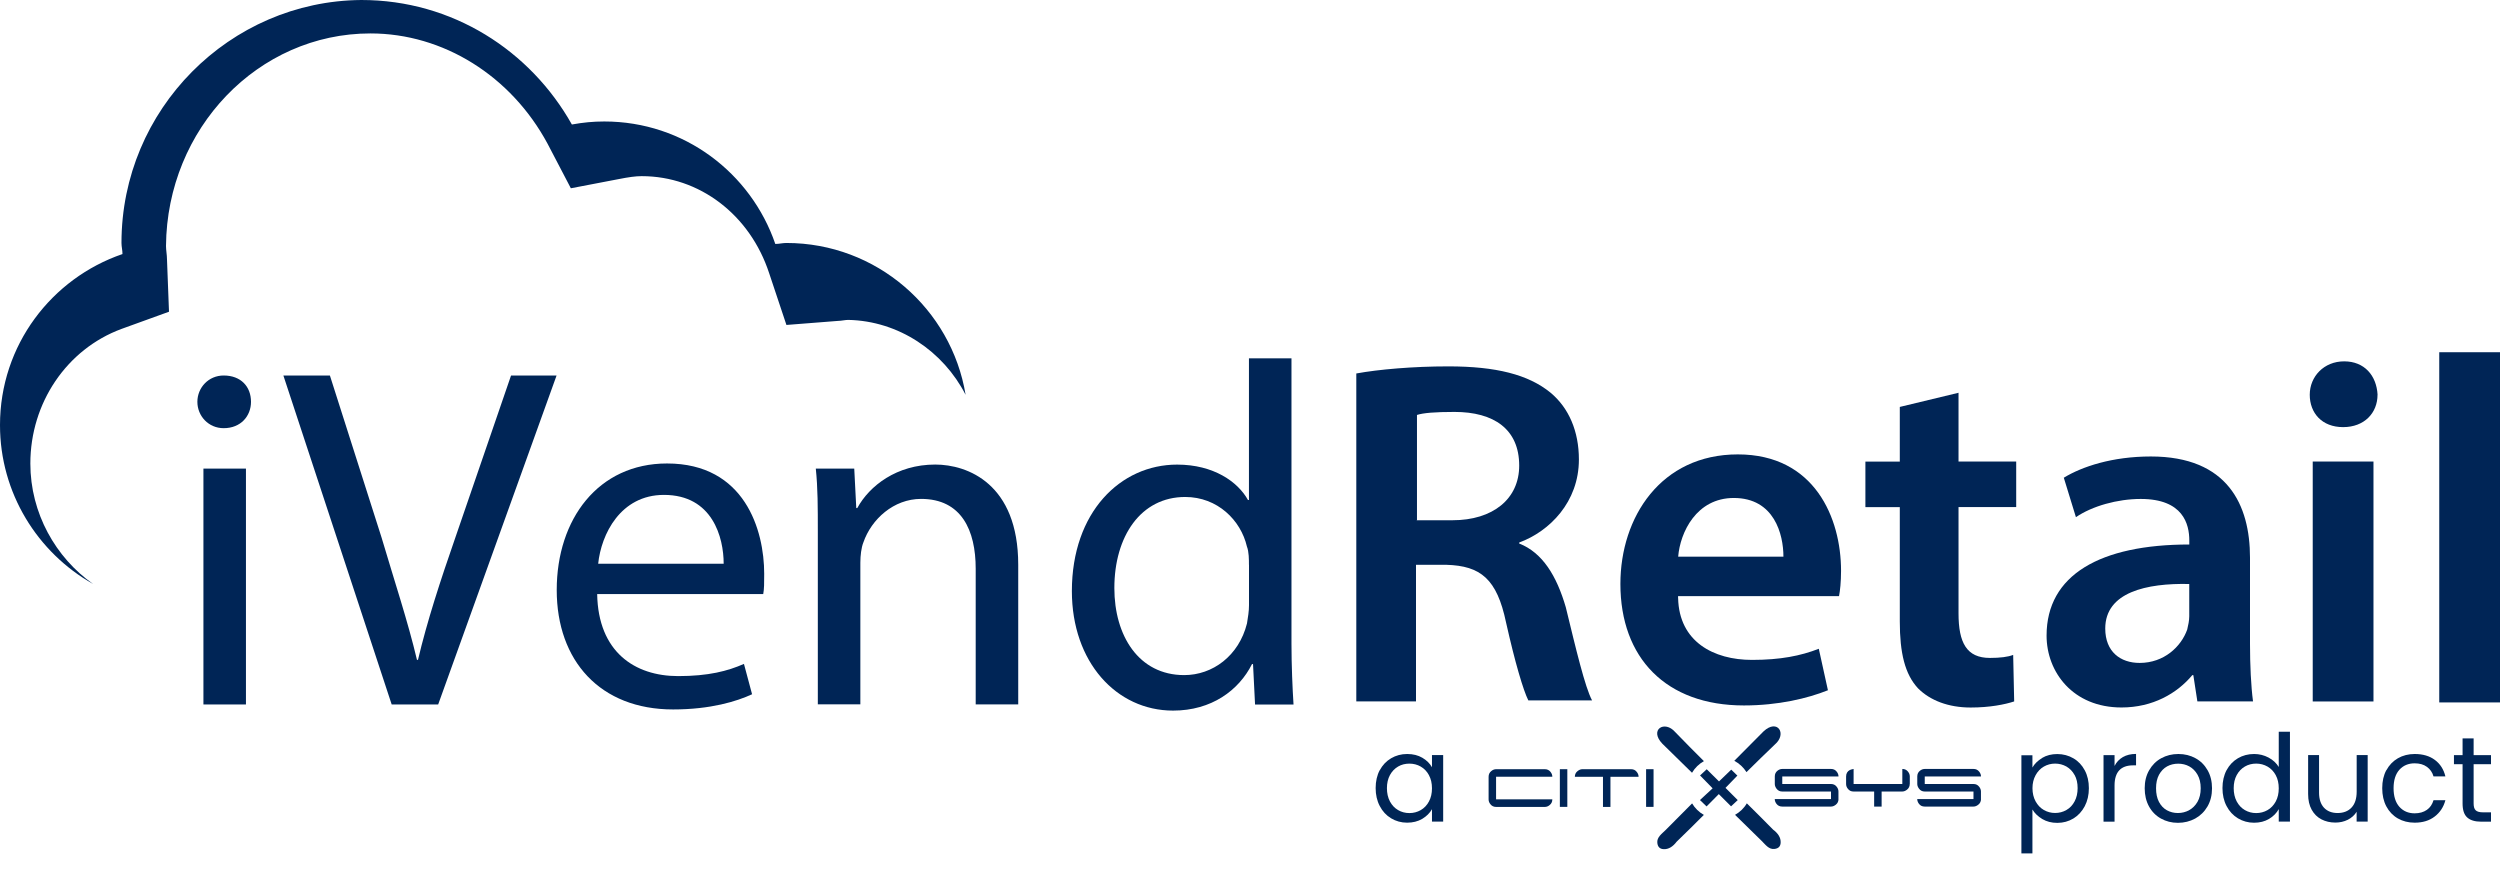 <svg width="100" height="35" viewBox="0 0 100 35" fill="none" xmlns="http://www.w3.org/2000/svg">
<path d="M62.093 31.974C62.093 32.071 62.057 32.147 61.984 32.204C61.925 32.254 61.861 32.277 61.792 32.277H59.843C59.75 32.277 59.673 32.242 59.616 32.168C59.568 32.109 59.544 32.045 59.544 31.978V31.071C59.544 30.974 59.58 30.899 59.653 30.842C59.713 30.792 59.776 30.768 59.845 30.768H61.794C61.891 30.768 61.964 30.804 62.022 30.877C62.069 30.937 62.093 31 62.093 31.069H59.843V31.974H62.093Z" fill="#002556"/>
<path d="M62.693 30.768H62.394V32.275H62.693V30.768Z" fill="#002556"/>
<path d="M65.543 31.071H64.418V32.277H64.119V31.071H62.994C62.994 30.978 63.03 30.899 63.105 30.842C63.168 30.792 63.232 30.768 63.295 30.768H65.244C65.341 30.768 65.414 30.804 65.471 30.877C65.519 30.937 65.543 31 65.543 31.069" fill="#002556"/>
<path d="M66.142 30.768H65.844V32.275H66.142V30.768Z" fill="#002556"/>
<path d="M73.54 31.96C73.54 32.053 73.505 32.133 73.43 32.19C73.366 32.24 73.303 32.263 73.24 32.263H71.291C71.192 32.263 71.117 32.228 71.059 32.153C71.014 32.093 70.99 32.028 70.99 31.962H73.24V31.661H71.291C71.198 31.661 71.121 31.626 71.063 31.55C71.016 31.487 70.992 31.424 70.992 31.36V31.059C70.992 30.96 71.028 30.885 71.101 30.828C71.158 30.782 71.224 30.758 71.293 30.758H73.242C73.338 30.758 73.412 30.794 73.469 30.867C73.517 30.927 73.54 30.99 73.54 31.059H71.291V31.36H73.24C73.337 31.36 73.41 31.396 73.467 31.469C73.515 31.529 73.538 31.592 73.538 31.661V31.962L73.54 31.96Z" fill="#002556"/>
<path d="M76.39 31.358C76.39 31.451 76.354 31.531 76.279 31.588C76.216 31.638 76.152 31.661 76.089 31.661H75.265V32.263H74.966V31.661H74.142C74.046 31.661 73.972 31.626 73.915 31.552C73.867 31.493 73.844 31.43 73.844 31.36V31.059C73.844 30.939 73.895 30.852 73.994 30.8C74.026 30.786 74.075 30.77 74.144 30.758V31.36H76.093V30.758C76.19 30.758 76.263 30.794 76.321 30.867C76.368 30.927 76.392 30.99 76.392 31.059V31.36L76.39 31.358Z" fill="#002556"/>
<path d="M79.24 31.96C79.24 32.053 79.204 32.133 79.129 32.19C79.065 32.24 79.002 32.263 78.939 32.263H76.99C76.891 32.263 76.816 32.228 76.758 32.153C76.713 32.093 76.689 32.028 76.689 31.962H78.939V31.661H76.99C76.897 31.661 76.82 31.626 76.763 31.55C76.715 31.487 76.691 31.424 76.691 31.36V31.059C76.691 30.96 76.727 30.885 76.8 30.828C76.858 30.782 76.923 30.758 76.992 30.758H78.941C79.038 30.758 79.111 30.794 79.168 30.867C79.216 30.927 79.24 30.99 79.24 31.059H76.99V31.36H78.939C79.036 31.36 79.109 31.396 79.166 31.469C79.214 31.529 79.238 31.592 79.238 31.661V31.962L79.24 31.96Z" fill="#002556"/>
<path d="M68.263 32.257L67.998 32.002L68.505 31.533L68.002 31.018L68.269 30.77L68.76 31.257L69.249 30.786L69.495 31.024L69.02 31.515L69.509 32.004L69.242 32.253L68.752 31.764L68.263 32.257Z" fill="#002556"/>
<path d="M67.683 32.137C67.331 32.491 66.978 32.847 66.624 33.202C66.471 33.354 66.267 33.491 66.293 33.717C66.311 33.885 66.402 33.956 66.535 33.966C66.75 33.982 66.925 33.853 67.065 33.669C67.434 33.313 67.794 32.956 68.154 32.596C67.96 32.487 67.796 32.327 67.685 32.137M70.538 29.259C70.148 29.651 69.76 30.041 69.372 30.432C69.572 30.539 69.74 30.695 69.859 30.885C70.236 30.513 70.614 30.142 70.998 29.776C71.491 29.356 71.103 28.729 70.54 29.257" fill="#002556"/>
<path d="M69.402 32.594C69.755 32.939 70.107 33.285 70.462 33.632C70.616 33.782 70.753 33.986 70.978 33.958C71.147 33.939 71.216 33.849 71.226 33.715C71.24 33.499 71.111 33.325 70.925 33.186C70.576 32.83 70.226 32.481 69.873 32.133C69.763 32.325 69.598 32.483 69.404 32.592M66.491 29.745C66.889 30.135 67.285 30.523 67.681 30.911C67.794 30.717 67.959 30.556 68.156 30.446C67.77 30.061 67.386 29.675 67.008 29.283C66.584 28.794 65.96 29.186 66.491 29.745Z" fill="#002556"/>
<path d="M57.158 31.006C57.077 30.857 56.968 30.743 56.83 30.663C56.691 30.584 56.541 30.545 56.376 30.545C56.212 30.545 56.059 30.582 55.925 30.661C55.788 30.741 55.679 30.854 55.598 31.002C55.517 31.151 55.477 31.327 55.477 31.527C55.477 31.727 55.517 31.907 55.598 32.059C55.679 32.21 55.788 32.325 55.925 32.404C56.059 32.483 56.212 32.523 56.376 32.523C56.541 32.523 56.693 32.483 56.83 32.404C56.968 32.325 57.077 32.21 57.158 32.059C57.239 31.909 57.279 31.733 57.279 31.533C57.279 31.333 57.239 31.156 57.158 31.008M55.19 30.81C55.301 30.604 55.451 30.445 55.644 30.331C55.836 30.218 56.051 30.16 56.287 30.16C56.523 30.16 56.723 30.21 56.895 30.311C57.067 30.412 57.194 30.539 57.279 30.689V30.202H57.727V32.863H57.279V32.368C57.192 32.523 57.061 32.651 56.889 32.755C56.715 32.857 56.513 32.907 56.283 32.907C56.053 32.907 55.832 32.847 55.642 32.731C55.449 32.614 55.299 32.452 55.19 32.24C55.079 32.03 55.026 31.79 55.026 31.521C55.026 31.252 55.081 31.01 55.19 30.804" fill="#002556"/>
<path d="M82.984 31.002C82.903 30.853 82.794 30.741 82.657 30.661C82.519 30.584 82.368 30.544 82.204 30.544C82.04 30.544 81.893 30.584 81.754 30.663C81.616 30.743 81.507 30.857 81.424 31.008C81.341 31.158 81.299 31.333 81.299 31.529C81.299 31.725 81.341 31.905 81.424 32.055C81.507 32.206 81.616 32.321 81.754 32.4C81.893 32.479 82.042 32.519 82.204 32.519C82.366 32.519 82.521 32.479 82.657 32.4C82.796 32.321 82.905 32.206 82.984 32.055C83.065 31.905 83.105 31.727 83.105 31.523C83.105 31.319 83.065 31.146 82.984 30.998M81.689 30.315C81.861 30.212 82.063 30.162 82.293 30.162C82.523 30.162 82.745 30.22 82.937 30.333C83.129 30.445 83.281 30.606 83.39 30.812C83.501 31.018 83.555 31.257 83.555 31.529C83.555 31.8 83.499 32.038 83.39 32.248C83.279 32.457 83.129 32.622 82.937 32.739C82.745 32.855 82.529 32.915 82.293 32.915C82.057 32.915 81.865 32.863 81.693 32.762C81.521 32.659 81.388 32.533 81.297 32.38V34.135H80.856V30.21H81.297V30.701C81.384 30.549 81.515 30.422 81.689 30.319" fill="#002556"/>
<path d="M84.915 30.283C85.059 30.2 85.234 30.157 85.442 30.157V30.614H85.325C84.83 30.614 84.582 30.883 84.582 31.42V32.867H84.141V30.206H84.582V30.638C84.659 30.485 84.77 30.368 84.915 30.283Z" fill="#002556"/>
<path d="M87.56 32.41C87.699 32.335 87.812 32.224 87.899 32.075C87.984 31.927 88.028 31.747 88.028 31.531C88.028 31.315 87.986 31.137 87.901 30.988C87.816 30.84 87.707 30.729 87.57 30.655C87.436 30.582 87.287 30.547 87.129 30.547C86.97 30.547 86.818 30.582 86.685 30.655C86.55 30.729 86.444 30.84 86.362 30.988C86.281 31.137 86.242 31.317 86.242 31.531C86.242 31.745 86.281 31.931 86.36 32.079C86.44 32.228 86.544 32.339 86.679 32.412C86.812 32.485 86.958 32.521 87.117 32.521C87.275 32.521 87.426 32.483 87.564 32.41M86.436 32.741C86.234 32.628 86.073 32.465 85.96 32.257C85.846 32.05 85.788 31.806 85.788 31.531C85.788 31.255 85.847 31.018 85.966 30.81C86.085 30.602 86.246 30.44 86.45 30.329C86.653 30.218 86.881 30.16 87.135 30.16C87.388 30.16 87.616 30.216 87.82 30.329C88.024 30.44 88.184 30.6 88.303 30.808C88.422 31.016 88.481 31.257 88.481 31.533C88.481 31.808 88.42 32.051 88.299 32.259C88.178 32.467 88.012 32.63 87.806 32.743C87.598 32.855 87.368 32.913 87.117 32.913C86.865 32.913 86.641 32.855 86.44 32.743" fill="#002556"/>
<path d="M91.03 31.006C90.948 30.857 90.84 30.743 90.701 30.663C90.562 30.584 90.412 30.544 90.247 30.544C90.083 30.544 89.931 30.582 89.796 30.661C89.659 30.741 89.55 30.853 89.469 31.002C89.388 31.151 89.348 31.327 89.348 31.527C89.348 31.727 89.388 31.907 89.469 32.059C89.55 32.21 89.659 32.325 89.796 32.404C89.931 32.483 90.083 32.523 90.247 32.523C90.412 32.523 90.564 32.483 90.701 32.404C90.84 32.325 90.948 32.21 91.03 32.059C91.111 31.909 91.15 31.733 91.15 31.533C91.15 31.333 91.111 31.156 91.03 31.008M89.061 30.81C89.172 30.604 89.323 30.445 89.515 30.331C89.707 30.218 89.923 30.16 90.164 30.16C90.372 30.16 90.564 30.208 90.743 30.303C90.921 30.398 91.055 30.525 91.15 30.679V29.269H91.598V32.863H91.15V32.364C91.063 32.523 90.935 32.653 90.762 32.756C90.59 32.859 90.39 32.909 90.16 32.909C89.931 32.909 89.709 32.849 89.517 32.733C89.325 32.616 89.172 32.453 89.063 32.242C88.952 32.032 88.899 31.792 88.899 31.523C88.899 31.253 88.954 31.012 89.063 30.806" fill="#002556"/>
<path d="M94.707 30.204V32.865H94.265V32.471C94.182 32.608 94.063 32.713 93.913 32.79C93.762 32.865 93.596 32.903 93.416 32.903C93.208 32.903 93.022 32.859 92.857 32.774C92.693 32.689 92.562 32.56 92.467 32.388C92.372 32.218 92.325 32.008 92.325 31.762V30.202H92.762V31.703C92.762 31.964 92.828 32.166 92.96 32.309C93.093 32.45 93.275 32.521 93.505 32.521C93.735 32.521 93.929 32.448 94.063 32.301C94.2 32.154 94.267 31.943 94.267 31.663V30.202H94.709L94.707 30.204Z" fill="#002556"/>
<path d="M95.455 30.81C95.566 30.604 95.719 30.445 95.915 30.331C96.111 30.218 96.337 30.16 96.588 30.16C96.915 30.16 97.186 30.24 97.396 30.398C97.608 30.556 97.749 30.776 97.816 31.057H97.341C97.295 30.895 97.206 30.768 97.075 30.673C96.945 30.578 96.782 30.533 96.586 30.533C96.335 30.533 96.129 30.62 95.974 30.792C95.82 30.964 95.743 31.212 95.743 31.529C95.743 31.846 95.82 32.097 95.974 32.271C96.131 32.446 96.335 32.533 96.586 32.533C96.78 32.533 96.942 32.487 97.073 32.396C97.204 32.305 97.291 32.176 97.341 32.008H97.816C97.745 32.279 97.602 32.497 97.388 32.661C97.174 32.826 96.907 32.907 96.586 32.907C96.335 32.907 96.109 32.849 95.913 32.737C95.717 32.624 95.564 32.463 95.453 32.255C95.343 32.047 95.289 31.806 95.289 31.527C95.289 31.247 95.344 31.01 95.453 30.806" fill="#002556"/>
<path d="M98.945 30.568V32.139C98.945 32.269 98.972 32.36 99.028 32.412C99.083 32.465 99.178 32.493 99.315 32.493H99.64V32.867H99.242C98.996 32.867 98.81 32.81 98.687 32.697C98.562 32.584 98.503 32.398 98.503 32.139V30.568H98.158V30.204H98.503V29.535H98.945V30.204H99.64V30.568H98.945Z" fill="#002556"/>
<path d="M8.137 18.744H9.838V28.178H8.137V18.744ZM10.04 16.073C10.04 16.64 9.634 17.127 8.947 17.127C8.339 17.127 7.895 16.64 7.895 16.073C7.895 15.507 8.341 15.02 8.947 15.02C9.636 15.02 10.04 15.465 10.04 16.073Z" fill="#002556"/>
<path d="M15.667 28.178L11.335 15.02H13.196L15.261 21.497C15.788 23.277 16.315 24.857 16.679 26.396H16.719C17.083 24.857 17.61 23.238 18.216 21.497L20.442 15.02H22.263L17.527 28.178H15.665H15.667Z" fill="#002556"/>
<path d="M28.947 22.55C28.947 21.497 28.501 19.796 26.558 19.796C24.818 19.796 24.047 21.374 23.927 22.55H28.947ZM23.887 23.764C23.927 26.071 25.384 27.044 27.127 27.044C28.341 27.044 29.111 26.841 29.758 26.556L30.083 27.77C29.475 28.053 28.424 28.378 26.925 28.378C24.01 28.378 22.269 26.436 22.269 23.6C22.269 20.764 23.929 18.539 26.681 18.539C29.798 18.539 30.568 21.212 30.568 22.952C30.568 23.317 30.568 23.56 30.529 23.762H23.889L23.887 23.764Z" fill="#002556"/>
<path d="M32.713 21.295C32.713 20.283 32.713 19.515 32.632 18.744H34.17L34.251 20.323H34.291C34.776 19.432 35.869 18.582 37.408 18.582C38.703 18.582 40.729 19.351 40.729 22.59V28.176H39.028V22.75C39.028 21.212 38.461 19.956 36.842 19.956C35.748 19.956 34.857 20.766 34.535 21.697C34.453 21.899 34.414 22.224 34.414 22.507V28.174H32.713V21.291V21.295Z" fill="#002556"/>
<path d="M49.958 22.592C49.958 22.39 49.958 22.065 49.877 21.863C49.634 20.812 48.703 19.879 47.408 19.879C45.628 19.879 44.574 21.457 44.574 23.523C44.574 25.426 45.547 27.004 47.368 27.004C48.503 27.004 49.554 26.236 49.879 24.939C49.919 24.695 49.96 24.451 49.96 24.21V22.59L49.958 22.592ZM51.659 14.333V25.75C51.659 26.6 51.699 27.533 51.741 28.18H50.202L50.121 26.562H50.081C49.554 27.614 48.461 28.424 46.923 28.424C44.655 28.424 42.875 26.481 42.875 23.645C42.875 20.487 44.818 18.584 47.085 18.584C48.543 18.584 49.515 19.271 49.919 20H49.958V14.333H51.659Z" fill="#002556"/>
<path d="M56.64 20.81H58.097C59.717 20.81 60.768 19.958 60.768 18.624C60.768 17.166 59.756 16.477 58.178 16.477C57.408 16.477 56.923 16.517 56.679 16.598V20.808H56.64V20.81ZM54.252 14.939C55.143 14.776 56.519 14.655 57.935 14.655C59.838 14.655 61.133 14.98 62.024 15.709C62.752 16.317 63.156 17.247 63.156 18.38C63.156 20.081 61.982 21.255 60.768 21.701V21.741C61.701 22.105 62.267 23.036 62.632 24.291C63.036 25.95 63.4 27.489 63.683 28.016H61.133C60.931 27.61 60.606 26.519 60.242 24.899C59.877 23.158 59.23 22.632 57.853 22.592H56.64V28.057H54.252V14.941V14.939Z" fill="#002556"/>
<path d="M71.337 22.267C71.337 21.376 70.972 19.919 69.353 19.919C67.856 19.919 67.206 21.295 67.127 22.267H71.337ZM67.125 23.927C67.164 25.667 68.543 26.396 70.081 26.396C71.214 26.396 72.024 26.234 72.752 25.951L73.117 27.61C72.307 27.935 71.133 28.218 69.757 28.218C66.638 28.218 64.816 26.315 64.816 23.358C64.816 20.685 66.436 18.176 69.513 18.176C72.59 18.176 73.642 20.727 73.642 22.832C73.642 23.277 73.602 23.642 73.561 23.844H67.123V23.925L67.125 23.927Z" fill="#002556"/>
<path d="M78.341 15.709V18.461H80.648V20.283H78.341V24.535C78.341 25.709 78.665 26.317 79.596 26.317C80.002 26.317 80.325 26.277 80.527 26.196L80.567 28.057C80.202 28.178 79.594 28.301 78.826 28.301C77.935 28.301 77.206 28.018 76.721 27.533C76.194 26.966 75.992 26.115 75.992 24.859V20.285H74.616V18.463H75.992V16.277L78.341 15.711V15.709Z" fill="#002556"/>
<path d="M87.57 23.36C85.869 23.321 84.21 23.685 84.21 25.141C84.21 26.071 84.818 26.517 85.586 26.517C86.558 26.517 87.246 25.869 87.489 25.18C87.529 25.018 87.57 24.816 87.57 24.654V23.358V23.36ZM87.895 28.057L87.733 27.004H87.693C87.085 27.733 86.115 28.299 84.859 28.299C82.917 28.299 81.863 26.883 81.863 25.424C81.863 22.994 84.01 21.78 87.572 21.78V21.618C87.572 20.97 87.329 19.958 85.63 19.958C84.699 19.958 83.687 20.242 83.037 20.687L82.552 19.109C83.281 18.663 84.495 18.259 86.034 18.259C89.111 18.259 90 20.202 90 22.307V25.748C90 26.6 90.04 27.45 90.121 28.055H87.895V28.057Z" fill="#002556"/>
<path d="M92.509 18.461H94.939V28.058H92.509V18.461ZM95.101 15.79C95.101 16.519 94.574 17.085 93.725 17.085C92.875 17.085 92.39 16.519 92.39 15.79C92.39 15.061 92.957 14.454 93.766 14.454C94.576 14.454 95.061 15.02 95.103 15.79" fill="#002556"/>
<path d="M100 14.089H97.57V28.097H100V14.089Z" fill="#002556"/>
<path d="M1.214 18.543C1.214 16.113 2.671 13.968 4.857 13.158L6.76 12.469L6.679 10.364C6.679 10.202 6.64 10 6.64 9.838C6.679 5.141 10.323 1.337 14.818 1.337C17.733 1.337 20.445 3.038 21.903 5.749L22.834 7.531L24.737 7.166C25.143 7.085 25.426 7.046 25.667 7.046C27.974 7.046 30 8.584 30.768 10.933L31.457 12.998L33.523 12.836C33.644 12.836 33.806 12.796 33.927 12.796C35.95 12.836 37.733 14.052 38.624 15.792C38.057 12.351 35.061 9.719 31.457 9.719C31.295 9.719 31.174 9.758 31.012 9.758C30.04 6.925 27.368 4.859 24.17 4.859C23.725 4.859 23.321 4.899 22.875 4.98C21.214 2.024 18.097 0 14.454 0C9.19 0.04 4.859 4.372 4.859 9.717C4.859 9.879 4.899 10 4.899 10.162C2.065 11.133 0 13.806 0 17.004C0 19.717 1.497 22.105 3.725 23.36C2.228 22.307 1.214 20.527 1.214 18.543Z" fill="#002556"/>
</svg>
